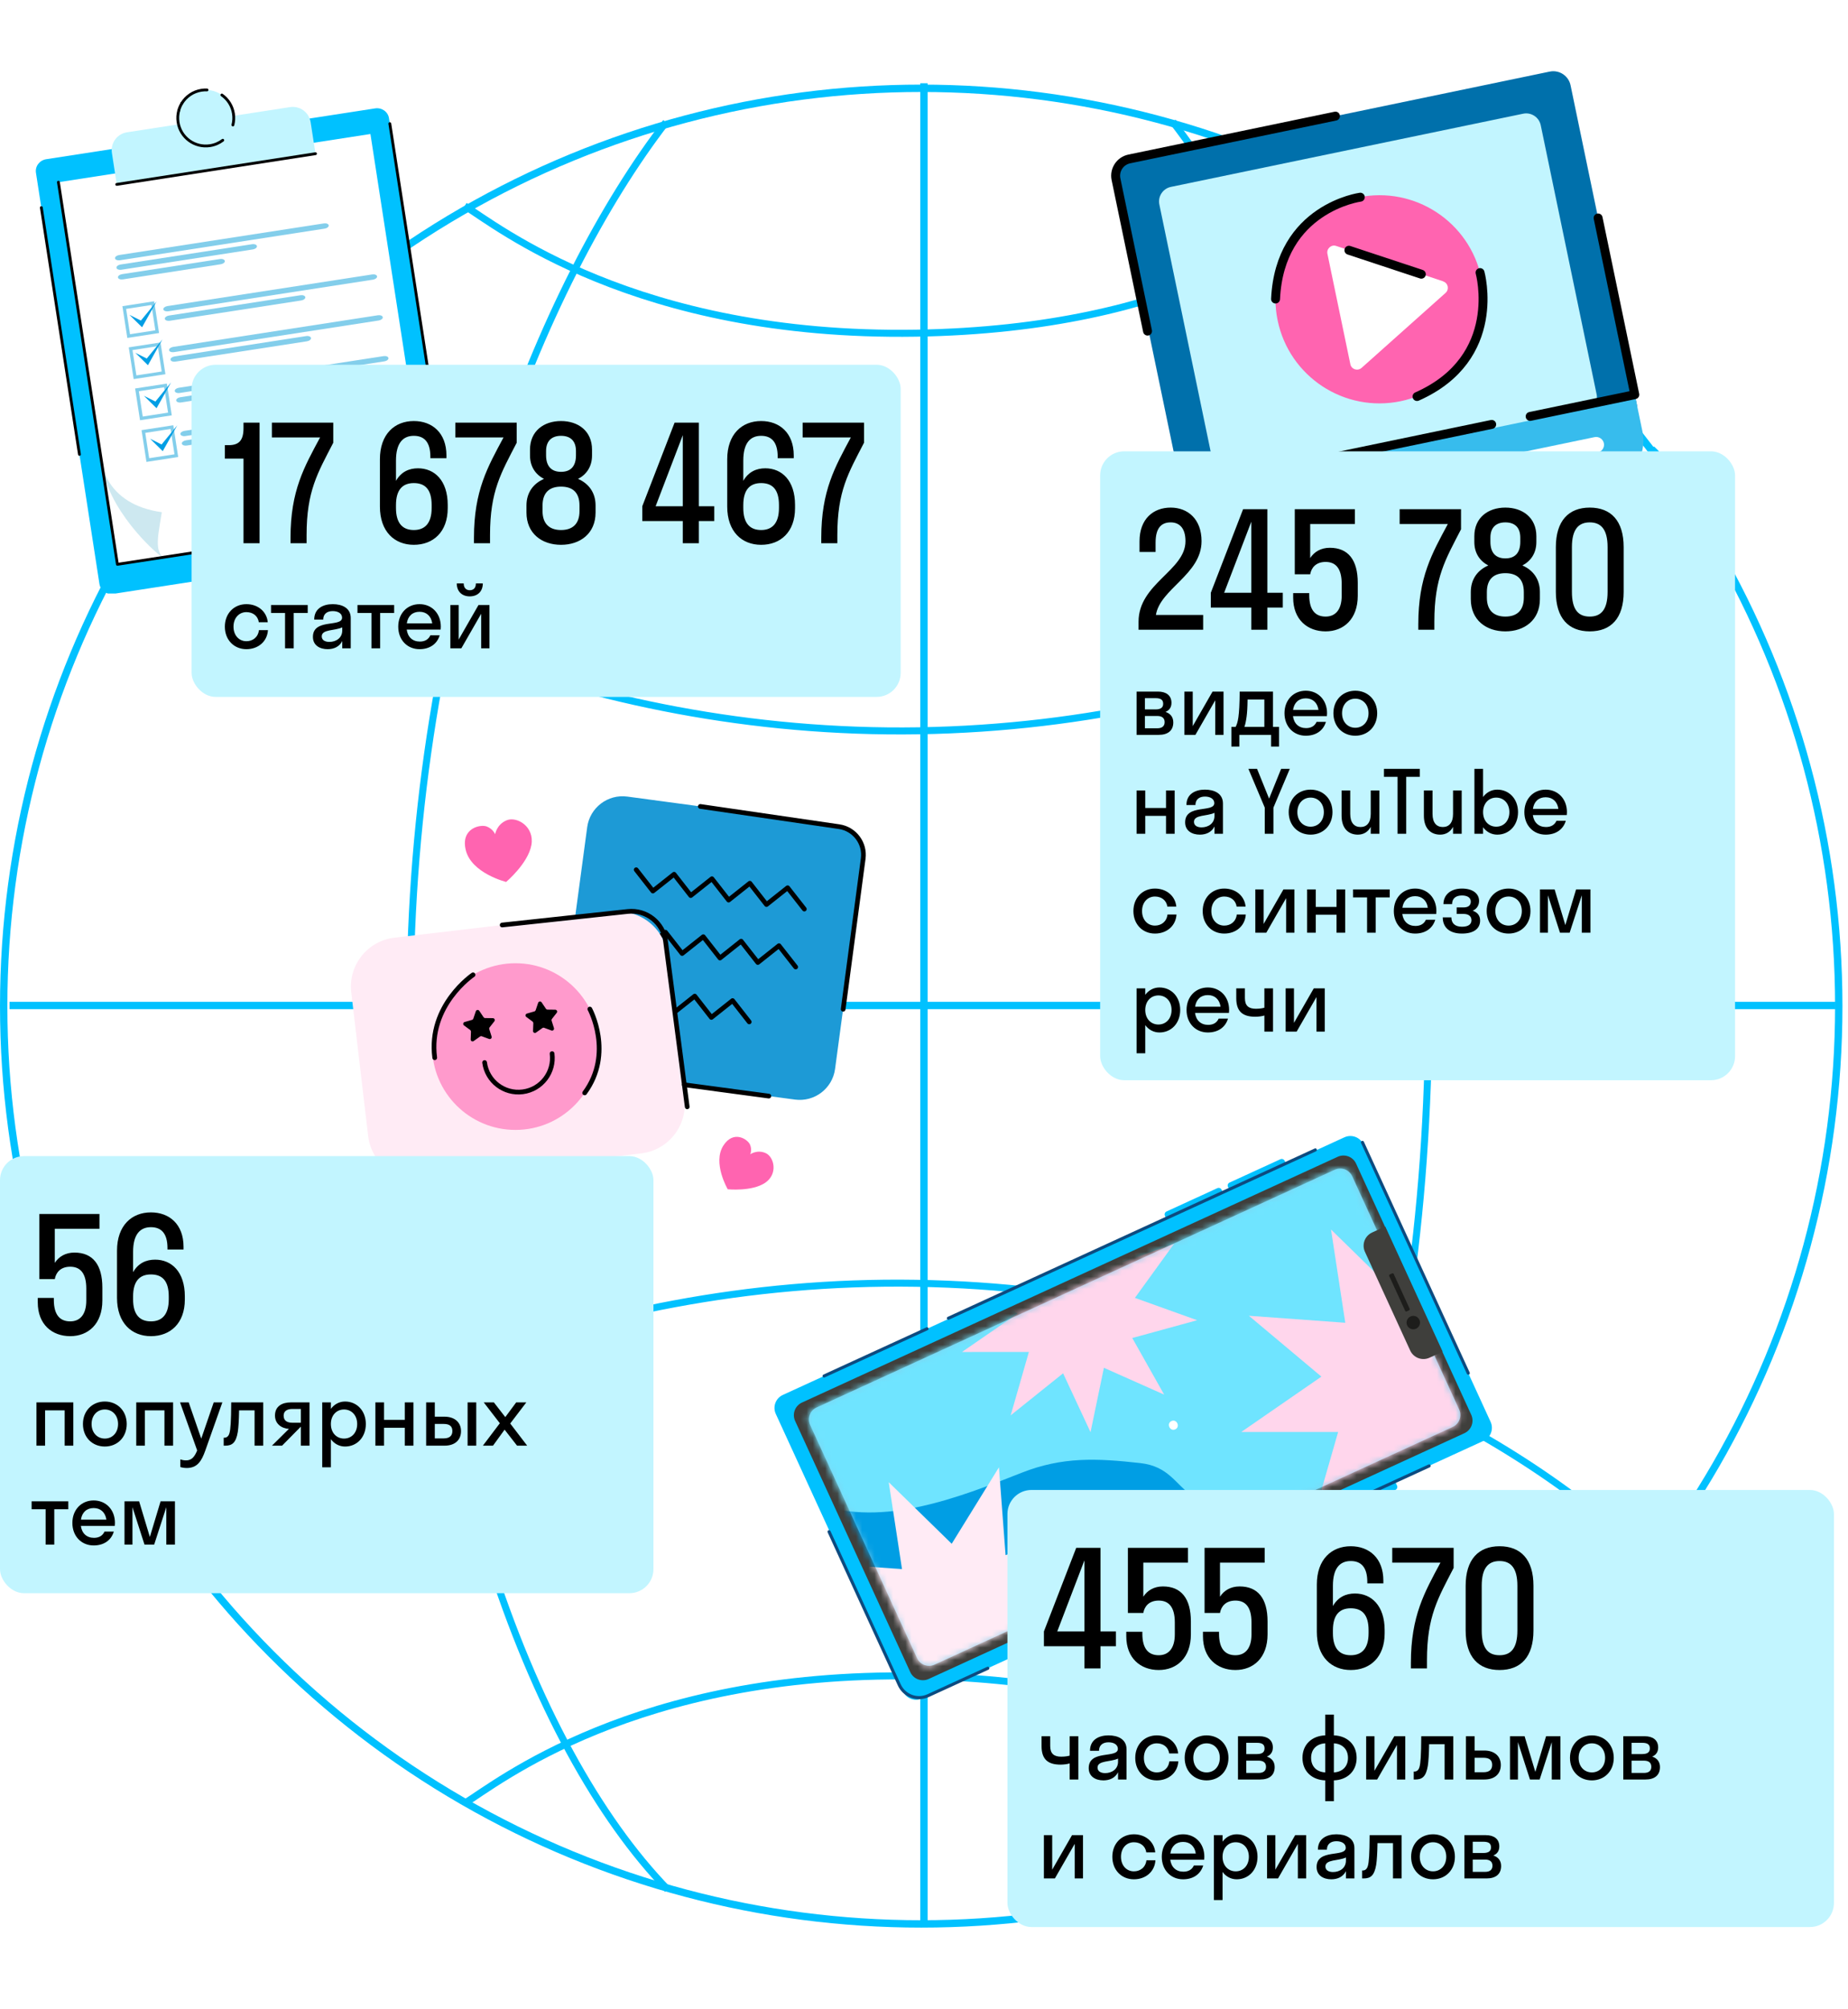 <?xml version="1.0" encoding="UTF-8"?> <svg xmlns="http://www.w3.org/2000/svg" width="299" height="325" viewBox="0 0 299 325" fill="none"> <circle cx="149.051" cy="162.736" r="148.454" stroke="#00C1FF" stroke-width="1.192"></circle> <path d="M1.54 162.635H296.958" stroke="#00C1FF" stroke-width="1.192"></path> <path d="M149.49 13.467L149.49 311.154" stroke="#00C1FF" stroke-width="1.192"></path> <path d="M189.76 19.706C209.614 45.486 231.164 97.126 231.164 162.635C231.164 231.547 211.573 282.77 189.477 305.564" stroke="#00C1FF" stroke-width="1.134" stroke-miterlimit="10"></path> <path d="M107.75 19.771C87.897 45.551 66.346 97.191 66.346 162.7C66.346 231.613 85.938 282.835 108.034 305.629" stroke="#00C1FF" stroke-width="1.134" stroke-miterlimit="10"></path> <path d="M27.674 249.475C47.242 229.056 93.806 206.706 148.191 207.569C203.034 208.441 246.606 231.892 267.591 253.161" stroke="#00C1FF" stroke-width="1.134" stroke-miterlimit="10"></path> <path d="M75.19 291.668C80.295 288.549 102.698 270.371 148.191 271.093C190.895 271.77 211.029 287.414 217.836 294.22" stroke="#00C1FF" stroke-width="1.134" stroke-miterlimit="10"></path> <path d="M75.19 33.316C80.295 36.436 102.698 54.613 148.191 53.892C190.895 53.214 211.029 37.57 217.836 30.764" stroke="#00C1FF" stroke-width="1.134" stroke-miterlimit="10"></path> <path d="M28.114 76.299C47.682 96.717 94.245 119.068 148.631 118.205C203.474 117.333 247.045 93.882 268.031 72.612" stroke="#00C1FF" stroke-width="1.134" stroke-miterlimit="10"></path> <path d="M208.4 188.956L207.855 187.767C207.734 187.503 207.422 187.388 207.158 187.509L198.939 191.278C198.675 191.399 198.56 191.711 198.681 191.974L199.226 193.163C199.347 193.427 199.658 193.543 199.922 193.422L208.141 189.652C208.405 189.531 208.521 189.219 208.4 188.956Z" fill="#00C1FF"></path> <path d="M226.033 240.294L225.487 239.106C225.367 238.842 225.055 238.726 224.791 238.847L216.572 242.617C216.308 242.738 216.192 243.049 216.313 243.313L216.859 244.502C216.979 244.766 217.291 244.881 217.555 244.76L225.774 240.991C226.038 240.87 226.154 240.558 226.033 240.294Z" fill="#00C1FF"></path> <path d="M198.201 193.633L197.655 192.445C197.535 192.181 197.223 192.065 196.959 192.186L188.74 195.956C188.476 196.077 188.36 196.388 188.481 196.652L189.027 197.841C189.147 198.105 189.459 198.22 189.723 198.099L197.942 194.33C198.206 194.209 198.322 193.897 198.201 193.633Z" fill="#00C1FF"></path> <path d="M241.174 229.983L220.589 185.098C220.056 183.936 218.682 183.426 217.519 183.959L126.66 225.629C125.497 226.162 124.987 227.537 125.52 228.699L146.105 273.583C146.638 274.746 148.013 275.256 149.175 274.723L240.035 233.053C241.197 232.52 241.707 231.145 241.174 229.983Z" fill="#00C1FF"></path> <path d="M133.333 222.566L149.986 214.929" stroke="#0D4B80" stroke-width="0.5" stroke-linecap="round" stroke-linejoin="round"></path> <path d="M220.444 184.78L237.561 222.102" stroke="#0D4B80" stroke-width="0.5" stroke-linecap="round" stroke-linejoin="round"></path> <path d="M168.993 265.653L231.232 237.109" stroke="#0D4B80" stroke-width="0.5" stroke-linecap="round" stroke-linejoin="round"></path> <path d="M134.138 247.752L145.506 272.54C146.315 274.304 148.4 275.078 150.164 274.269L159.825 269.839" stroke="#0D4B80" stroke-width="0.5" stroke-linecap="round" stroke-linejoin="round"></path> <path d="M238.043 228.841L219.411 188.214C218.894 187.087 217.561 186.592 216.433 187.109L129.754 226.862C128.627 227.379 128.132 228.712 128.649 229.839L147.281 270.466C147.798 271.593 149.131 272.088 150.259 271.571L236.938 231.818C238.065 231.301 238.56 229.968 238.043 228.841Z" fill="#3F3F3C"></path> <path d="M236.087 227.983L218.785 190.257C218.294 189.187 217.029 188.718 215.96 189.208L132.124 227.657C131.055 228.147 130.585 229.412 131.076 230.482L148.378 268.208C148.868 269.278 150.133 269.747 151.203 269.256L235.038 230.808C236.108 230.317 236.577 229.052 236.087 227.983Z" fill="#84CEEA"></path> <mask id="mask0_346_10805" style="mask-type:luminance" maskUnits="userSpaceOnUse" x="130" y="188" width="107" height="82"> <path d="M236.064 228.079L218.685 190.186C218.2 189.128 216.949 188.664 215.89 189.149L131.937 227.652C130.878 228.137 130.414 229.389 130.899 230.447L148.277 268.339C148.763 269.397 150.014 269.862 151.072 269.377L235.026 230.874C236.084 230.388 236.549 229.137 236.064 228.079Z" fill="white"></path> </mask> <g mask="url(#mask0_346_10805)"> <path d="M240.682 159.556L104.199 222.149L141.211 302.853L277.694 240.259L240.682 159.556Z" fill="white"></path> <g filter="url(#filter0_f_346_10805)"> <path d="M123.187 226.432C132.795 232.439 140.726 233.33 146.288 232.975C160.454 232.071 170.819 229.169 170.819 229.169C176.221 227.99 180.688 227.658 184.665 231.094C192.39 237.769 194.451 245.149 207.389 242.206C223.185 238.612 240.894 234.508 240.894 234.508C240.894 234.508 178.024 275.622 177.893 275.704C178.354 275.4 171.915 270.468 168.475 262.966C163.367 258.937 163.969 254.749 156.898 257.4C143.589 262.393 135.878 259.125 128.595 248.889C126.792 241.401 124.988 233.917 123.186 226.43L123.187 226.432Z" fill="#009EE4"></path> </g> <g style="mix-blend-mode:multiply"> <g filter="url(#filter1_f_346_10805)"> <path d="M119.533 233.096C118.308 234.222 131.234 242.886 132.396 243.296C142.874 247.001 154.988 242.298 165.275 238.226C171.905 235.604 177.433 235.869 184.468 236.649C193.842 237.69 188.396 248.353 212.687 241.234C220.473 238.954 229.286 242.772 237.59 242.384L252.855 233.534C252.855 233.534 250.222 209.26 236.5 209.377C226.662 209.462 227.578 184.901 217.559 184.928C207.193 184.953 186.015 205.129 175.84 205.666C164.136 206.282 139.174 215.059 139.174 215.059C139.174 215.059 119.604 233.028 119.532 233.094L119.533 233.096Z" fill="#6FE4FF"></path> </g> </g> <path d="M140.89 284.1L144.863 270.263L130.259 270.267L142.342 261.922L131.404 252.751L145.942 253.803L143.793 239.745L153.983 249.703L161.625 237.339L162.699 251.54L176.559 246.656L168.014 258.457L181.606 263.335L167.442 267.215L174.407 279.576L161.249 273.717L158.326 287.776L152.331 274.921L140.89 284.1Z" fill="#FFEBF5"></path> <path d="M163.526 228.929L166.47 218.678L155.648 218.681L164.601 212.498L156.497 205.703L167.268 206.483L165.675 196.068L173.226 203.445L178.889 194.286L179.684 204.808L189.953 201.188L183.623 209.931L193.691 213.545L183.197 216.422L188.356 225.577L178.608 221.239L176.444 231.654L172.004 222.13L163.526 228.929Z" fill="#FFD6EC"></path> <path d="M212.242 246.459L216.508 231.614L200.836 231.618L213.799 222.666L202.066 212.825L217.661 213.956L215.356 198.875L226.288 209.557L234.486 196.292L235.639 211.53L250.509 206.287L241.341 218.948L255.925 224.184L240.729 228.344L248.197 241.605L234.082 235.321L230.946 250.402L224.517 236.612L212.242 246.459Z" fill="#FFD6EC"></path> <path d="M190.153 231.194C191.016 230.798 190.401 229.457 189.537 229.853C188.674 230.249 189.289 231.59 190.153 231.194Z" fill="white"></path> <path d="M186.852 242.868C187.716 242.472 187.1 241.131 186.237 241.527C185.373 241.923 185.988 243.264 186.852 242.868Z" fill="white"></path> </g> <path d="M224.127 198.382L233.414 218.633L231.289 219.608C230.107 220.15 228.708 219.631 228.166 218.449L220.842 202.48C220.3 201.298 220.82 199.899 222.002 199.357L224.127 198.382Z" fill="#3F3F3C"></path> <path d="M228.075 211.689L225.496 206.066C225.452 205.969 225.338 205.926 225.241 205.971L224.866 206.143C224.769 206.187 224.727 206.301 224.771 206.398L227.35 212.022C227.395 212.118 227.509 212.161 227.606 212.116L227.981 211.944C228.077 211.9 228.12 211.786 228.075 211.689Z" fill="#1D1D1B"></path> <path d="M229.118 214.917C229.664 214.666 229.904 214.021 229.654 213.475C229.403 212.928 228.758 212.689 228.211 212.939C227.665 213.19 227.426 213.835 227.676 214.381C227.927 214.928 228.572 215.167 229.118 214.917Z" fill="#1D1D1B"></path> <path d="M153.449 213.225L212.817 185.997" stroke="#0D4B80" stroke-width="0.5" stroke-linecap="round" stroke-linejoin="round"></path> <rect x="163" y="241" width="133.725" height="70.698" rx="3.89" fill="#C2F5FF"></rect> <path d="M168.902 263.883L174.128 250.363H178.054V263.883H180.55V266.275H178.054V269.863H175.454V266.275H168.902V263.883ZM171.06 263.883H175.454V252.391L171.06 263.883ZM184.984 252.755V258.267C185.634 257.253 186.726 256.603 188.156 256.603C191.12 256.603 192.68 258.553 192.68 262.271V264.351C192.68 268.173 190.366 270.123 187.48 270.123C184.542 270.123 182.228 268.225 182.228 264.663V263.935H184.828V264.247C184.828 266.717 185.842 267.731 187.48 267.731C189.014 267.731 190.08 266.691 190.08 264.351V262.427C190.08 259.853 189.04 258.891 187.48 258.891C185.92 258.891 185.166 259.827 184.984 260.893H182.488V250.363H192.212V252.755H184.984ZM197.391 252.755V258.267C198.041 257.253 199.133 256.603 200.563 256.603C203.527 256.603 205.087 258.553 205.087 262.271V264.351C205.087 268.173 202.773 270.123 199.887 270.123C196.949 270.123 194.635 268.225 194.635 264.663V263.935H197.235V264.247C197.235 266.717 198.249 267.731 199.887 267.731C201.421 267.731 202.487 266.691 202.487 264.351V262.427C202.487 259.853 201.447 258.891 199.887 258.891C198.327 258.891 197.573 259.827 197.391 260.893H194.895V250.363H204.619V252.755H197.391ZM215.66 256.499V259.775C216.492 258.319 217.766 257.747 219.222 257.747C221.9 257.747 224.032 259.723 224.032 263.675V264.195C224.032 268.069 221.666 270.123 218.546 270.123C215.426 270.123 213.06 267.991 213.06 263.935V256.291C213.06 252.235 215.426 250.103 218.546 250.103C221.536 250.103 223.824 252.027 223.824 255.667V256.109H221.224V255.875C221.224 253.483 220.21 252.495 218.546 252.495C216.804 252.495 215.66 253.639 215.66 256.499ZM215.66 263.701V264.169C215.66 266.691 216.778 267.731 218.546 267.731C220.314 267.731 221.432 266.665 221.432 264.169V263.701C221.432 261.153 220.366 260.139 218.546 260.139C216.778 260.139 215.66 261.153 215.66 263.701ZM230.877 268.537V269.863H228.277V268.979C228.277 261.335 230.513 257.513 233.061 252.755H225.261V250.363H235.193V253.613C232.671 258.501 230.877 261.413 230.877 268.537ZM242.623 270.123C239.217 270.123 237.137 268.017 237.137 263.727V256.499C237.137 252.235 239.217 250.103 242.623 250.103C246.055 250.103 248.109 252.235 248.109 256.499V263.727C248.109 268.017 246.055 270.123 242.623 270.123ZM242.623 267.731C244.417 267.731 245.509 266.665 245.509 263.727V256.499C245.509 253.587 244.417 252.495 242.623 252.495C240.829 252.495 239.737 253.587 239.737 256.499V263.727C239.737 266.665 240.803 267.731 242.623 267.731Z" fill="black"></path> <path d="M173.07 283.971V280.835H174.47V287.835H173.07V285.231C172.678 285.357 172.076 285.427 171.586 285.427C169.528 285.427 168.52 284.545 168.52 282.431V280.835H169.92V282.417C169.92 283.677 170.55 284.139 171.698 284.139C172.384 284.139 172.804 284.041 173.07 283.971ZM178.529 287.975C177.283 287.975 176.149 287.373 176.149 285.987C176.149 282.963 180.867 284.475 180.867 282.879C180.867 282.193 180.209 281.815 179.355 281.815C178.445 281.815 177.815 282.277 177.815 283.187H176.359C176.359 281.381 177.815 280.695 179.355 280.695C180.867 280.695 182.267 281.311 182.267 282.935V287.835H180.895V286.659C180.433 287.583 179.537 287.975 178.529 287.975ZM177.577 285.903C177.577 286.505 178.095 286.799 178.809 286.799C179.887 286.799 180.895 286.169 180.895 284.951V284.447C179.705 285.021 177.577 284.727 177.577 285.903ZM189.166 283.621C189.026 282.557 188.172 281.983 187.164 281.983C185.974 281.983 185.078 282.921 185.078 284.335C185.078 285.749 185.974 286.687 187.164 286.687C188.186 286.687 189.054 286.057 189.194 284.895H190.65C190.538 286.743 189.068 287.975 187.164 287.975C185.162 287.975 183.678 286.477 183.678 284.335C183.678 282.193 185.162 280.695 187.164 280.695C189.012 280.695 190.454 281.871 190.622 283.621H189.166ZM195.218 287.975C193.188 287.975 191.676 286.477 191.676 284.335C191.676 282.193 193.188 280.695 195.218 280.695C197.248 280.695 198.76 282.193 198.76 284.335C198.76 286.477 197.248 287.975 195.218 287.975ZM195.218 286.687C196.436 286.687 197.36 285.749 197.36 284.335C197.36 282.921 196.436 281.983 195.218 281.983C194 281.983 193.076 282.921 193.076 284.335C193.076 285.749 194 286.687 195.218 286.687ZM200.301 287.835V280.835H203.773C205.061 280.835 205.943 281.437 205.943 282.655C205.943 283.397 205.579 283.873 204.977 284.125C205.747 284.377 206.237 284.937 206.237 285.819C206.237 287.163 205.341 287.835 203.885 287.835H200.301ZM203.367 281.899H201.645V283.719H203.367C204.235 283.719 204.599 283.397 204.599 282.809C204.599 282.179 204.235 281.899 203.367 281.899ZM203.647 284.783H201.645V286.771H203.647C204.431 286.771 204.837 286.421 204.837 285.777C204.837 285.133 204.431 284.783 203.647 284.783ZM214.416 286.687V281.983C213.086 282.053 212.134 282.893 212.134 284.335C212.134 285.777 213.086 286.617 214.416 286.687ZM215.816 281.983V286.687C217.146 286.617 218.098 285.777 218.098 284.335C218.098 282.893 217.146 282.053 215.816 281.983ZM215.816 291.335H214.416V287.975C212.274 287.905 210.734 286.505 210.734 284.335C210.734 282.165 212.274 280.765 214.416 280.695V277.335H215.816V280.695C217.958 280.765 219.498 282.165 219.498 284.335C219.498 286.505 217.958 287.905 215.816 287.975V291.335ZM227.369 287.835H226.025V282.249L222.819 287.835H221.041V280.835H222.385V286.421L225.591 280.835H227.369V287.835ZM235.133 287.835H233.733V282.123H231.227C231.199 283.761 231.129 284.867 231.017 285.623C230.723 287.373 230.107 287.835 228.987 287.835H228.735V286.547H228.847C229.225 286.547 229.533 286.323 229.673 285.791C229.841 285.189 229.939 283.985 229.953 280.835H235.133V287.835ZM242.828 285.483C242.828 286.869 241.904 287.835 240.154 287.835H237.186V280.835H238.586V283.145H240.14C241.834 283.145 242.828 284.097 242.828 285.483ZM240.028 284.321H238.586V286.659H240.028C240.98 286.659 241.428 286.225 241.428 285.469C241.428 284.699 240.98 284.321 240.028 284.321ZM249.111 287.835H247.543L245.597 281.787V287.835H244.309V280.835H246.675L248.411 286.603L250.147 280.835H252.471V287.835H251.071V281.787L249.111 287.835ZM257.559 287.975C255.529 287.975 254.017 286.477 254.017 284.335C254.017 282.193 255.529 280.695 257.559 280.695C259.589 280.695 261.101 282.193 261.101 284.335C261.101 286.477 259.589 287.975 257.559 287.975ZM257.559 286.687C258.777 286.687 259.701 285.749 259.701 284.335C259.701 282.921 258.777 281.983 257.559 281.983C256.341 281.983 255.417 282.921 255.417 284.335C255.417 285.749 256.341 286.687 257.559 286.687ZM262.642 287.835V280.835H266.114C267.402 280.835 268.284 281.437 268.284 282.655C268.284 283.397 267.92 283.873 267.318 284.125C268.088 284.377 268.578 284.937 268.578 285.819C268.578 287.163 267.682 287.835 266.226 287.835H262.642ZM265.708 281.899H263.986V283.719H265.708C266.576 283.719 266.94 283.397 266.94 282.809C266.94 282.179 266.576 281.899 265.708 281.899ZM265.988 284.783H263.986V286.771H265.988C266.772 286.771 267.178 286.421 267.178 285.777C267.178 285.133 266.772 284.783 265.988 284.783ZM175.226 303.835H173.882V298.249L170.676 303.835H168.898V296.835H170.242V302.421L173.448 296.835H175.226V303.835ZM185.461 299.621C185.321 298.557 184.467 297.983 183.459 297.983C182.269 297.983 181.373 298.921 181.373 300.335C181.373 301.749 182.269 302.687 183.459 302.687C184.481 302.687 185.349 302.057 185.489 300.895H186.945C186.833 302.743 185.363 303.975 183.459 303.975C181.457 303.975 179.973 302.477 179.973 300.335C179.973 298.193 181.457 296.695 183.459 296.695C185.307 296.695 186.749 297.871 186.917 299.621H185.461ZM194.831 300.811H189.343C189.511 302.029 190.295 302.743 191.471 302.743C192.325 302.743 192.885 302.365 193.165 301.735H194.677C194.243 303.177 193.025 303.975 191.415 303.975C189.427 303.975 187.971 302.477 187.971 300.335C187.971 298.193 189.427 296.695 191.415 296.695C193.403 296.695 194.859 298.193 194.859 300.335C194.859 300.503 194.845 300.657 194.831 300.811ZM191.415 297.927C190.281 297.927 189.525 298.627 189.357 299.803H193.473C193.305 298.627 192.535 297.927 191.415 297.927ZM197.805 307.335H196.405V296.835H197.805V297.885C198.351 297.143 199.163 296.695 200.101 296.695C202.019 296.695 203.461 298.193 203.461 300.335C203.461 302.477 202.019 303.975 200.101 303.975C199.163 303.975 198.351 303.527 197.805 302.785V307.335ZM199.933 302.687C201.151 302.687 202.061 301.749 202.061 300.335C202.061 298.921 201.151 297.983 199.933 297.983C198.715 297.983 197.805 298.921 197.805 300.335C197.805 301.749 198.715 302.687 199.933 302.687ZM211.332 303.835H209.988V298.249L206.782 303.835H205.004V296.835H206.348V302.421L209.554 296.835H211.332V303.835ZM215.401 303.975C214.155 303.975 213.021 303.373 213.021 301.987C213.021 298.963 217.739 300.475 217.739 298.879C217.739 298.193 217.081 297.815 216.227 297.815C215.317 297.815 214.687 298.277 214.687 299.187H213.231C213.231 297.381 214.687 296.695 216.227 296.695C217.739 296.695 219.139 297.311 219.139 298.935V303.835H217.767V302.659C217.305 303.583 216.409 303.975 215.401 303.975ZM214.449 301.903C214.449 302.505 214.967 302.799 215.681 302.799C216.759 302.799 217.767 302.169 217.767 300.951V300.447C216.577 301.021 214.449 300.727 214.449 301.903ZM226.78 303.835H225.38V298.123H222.874C222.846 299.761 222.776 300.867 222.664 301.623C222.37 303.373 221.754 303.835 220.634 303.835H220.382V302.547H220.494C220.872 302.547 221.18 302.323 221.32 301.791C221.488 301.189 221.586 299.985 221.6 296.835H226.78V303.835ZM231.857 303.975C229.827 303.975 228.315 302.477 228.315 300.335C228.315 298.193 229.827 296.695 231.857 296.695C233.887 296.695 235.399 298.193 235.399 300.335C235.399 302.477 233.887 303.975 231.857 303.975ZM231.857 302.687C233.075 302.687 233.999 301.749 233.999 300.335C233.999 298.921 233.075 297.983 231.857 297.983C230.639 297.983 229.715 298.921 229.715 300.335C229.715 301.749 230.639 302.687 231.857 302.687ZM236.94 303.835V296.835H240.412C241.7 296.835 242.582 297.437 242.582 298.655C242.582 299.397 242.218 299.873 241.616 300.125C242.386 300.377 242.876 300.937 242.876 301.819C242.876 303.163 241.98 303.835 240.524 303.835H236.94ZM240.006 297.899H238.284V299.719H240.006C240.874 299.719 241.238 299.397 241.238 298.809C241.238 298.179 240.874 297.899 240.006 297.899ZM240.286 300.783H238.284V302.771H240.286C241.07 302.771 241.476 302.421 241.476 301.777C241.476 301.133 241.07 300.783 240.286 300.783Z" fill="black"></path> <g clip-path="url(#clip0_346_10805)"> <path d="M73.211 85.645C73.373 86.688 72.627 87.668 71.549 87.835L18.335 96.055C17.257 96.221 16.251 95.512 16.092 94.47L5.817 27.942C5.655 26.9 6.401 25.92 7.479 25.753L60.693 17.533C61.771 17.367 62.777 18.076 62.937 19.118L73.211 85.645Z" fill="#00C1FF"></path> <path d="M59.934 21.675L9.449 29.473L19.006 91.347L69.491 83.55L59.934 21.675Z" fill="white"></path> <path d="M50.257 19.77C50.011 18.174 48.515 17.079 46.919 17.326L20.548 21.398C18.952 21.644 17.858 23.14 18.104 24.736L18.891 29.826L51.046 24.86L50.26 19.77H50.257Z" fill="#C2F5FF"></path> <path d="M37.313 21.174C38.471 18.954 37.61 16.214 35.389 15.056C33.169 13.897 30.429 14.758 29.271 16.979C28.112 19.2 28.973 21.939 31.194 23.098C33.415 24.256 36.154 23.395 37.313 21.174Z" fill="#C2F5FF"></path> <path d="M53.185 36.448C53.222 36.68 52.923 36.92 52.526 36.981L19.402 42.098C19.003 42.16 18.647 42.02 18.61 41.788C18.574 41.555 18.873 41.316 19.269 41.254L52.394 36.138C52.793 36.076 53.149 36.215 53.185 36.448Z" fill="#83CEEB"></path> <path d="M41.572 39.811C41.608 40.043 41.309 40.283 40.913 40.344L19.636 43.63C19.237 43.692 18.881 43.553 18.845 43.32C18.808 43.087 19.107 42.848 19.504 42.786L40.781 39.501C41.18 39.439 41.535 39.578 41.572 39.811Z" fill="#83CEEB"></path> <path d="M61.009 44.7C61.045 44.932 60.746 45.172 60.35 45.233L27.225 50.35C26.826 50.412 26.47 50.273 26.434 50.04C26.397 49.807 26.696 49.568 27.093 49.506L60.217 44.39C60.617 44.328 60.972 44.467 61.009 44.7Z" fill="#83CEEB"></path> <path d="M49.398 48.065C49.434 48.298 49.136 48.537 48.739 48.599L27.462 51.885C27.063 51.946 26.707 51.807 26.671 51.574C26.634 51.342 26.933 51.102 27.33 51.041L48.607 47.755C49.006 47.694 49.361 47.833 49.398 48.065Z" fill="#83CEEB"></path> <path d="M61.93 51.305C61.966 51.538 61.667 51.777 61.271 51.839L28.146 56.956C27.747 57.017 27.391 56.878 27.355 56.646C27.318 56.413 27.617 56.174 28.014 56.112L61.138 50.995C61.537 50.934 61.893 51.073 61.93 51.305Z" fill="#83CEEB"></path> <path d="M50.317 54.671C50.353 54.904 50.055 55.143 49.658 55.205L28.381 58.49C27.982 58.552 27.626 58.413 27.59 58.18C27.553 57.948 27.852 57.708 28.249 57.647L49.526 54.361C49.925 54.299 50.28 54.438 50.317 54.671Z" fill="#83CEEB"></path> <path d="M62.85 57.914C62.887 58.146 62.588 58.386 62.191 58.447L29.067 63.564C28.668 63.626 28.312 63.486 28.276 63.254C28.239 63.021 28.538 62.782 28.934 62.72L62.059 57.603C62.458 57.542 62.814 57.681 62.85 57.914Z" fill="#83CEEB"></path> <path d="M51.238 61.277C51.274 61.509 50.976 61.749 50.579 61.81L29.302 65.096C28.903 65.158 28.547 65.019 28.511 64.786C28.474 64.553 28.773 64.314 29.17 64.252L50.447 60.967C50.846 60.905 51.201 61.044 51.238 61.277Z" fill="#83CEEB"></path> <path d="M63.764 64.884C63.8 65.117 63.501 65.356 63.105 65.418L29.98 70.534C29.581 70.596 29.225 70.457 29.189 70.224C29.152 69.992 29.451 69.752 29.848 69.691L62.972 64.574C63.371 64.513 63.727 64.652 63.764 64.884Z" fill="#83CEEB"></path> <path d="M52.15 68.247C52.186 68.48 51.888 68.719 51.491 68.781L30.214 72.067C29.815 72.128 29.459 71.989 29.423 71.757C29.387 71.524 29.685 71.285 30.082 71.223L51.359 67.937C51.758 67.876 52.113 68.015 52.15 68.247Z" fill="#83CEEB"></path> <path d="M36.376 42.21C36.412 42.442 36.113 42.682 35.717 42.743L19.878 45.19C19.479 45.251 19.123 45.112 19.087 44.88C19.05 44.647 19.349 44.408 19.746 44.346L35.584 41.9C35.983 41.838 36.339 41.977 36.376 42.21Z" fill="#83CEEB"></path> <path d="M24.502 49.333L25.134 53.428L21.038 54.06L20.407 49.965L24.502 49.333ZM24.942 48.731L19.805 49.525L20.598 54.662L25.735 53.868L24.942 48.731Z" fill="#83CEEB"></path> <path d="M25.53 55.993L26.162 60.089L22.067 60.72L21.435 56.625L25.53 55.993ZM25.97 55.392L20.833 56.185L21.627 61.322L26.764 60.529L25.97 55.392Z" fill="#83CEEB"></path> <path d="M26.559 62.647L27.19 66.742L23.095 67.374L22.463 63.279L26.559 62.647ZM26.999 62.045L21.861 62.839L22.655 67.976L27.792 67.183L26.999 62.045Z" fill="#83CEEB"></path> <path d="M27.599 69.385L28.23 73.481L24.135 74.112L23.503 70.017L27.599 69.385ZM28.039 68.783L22.901 69.577L23.695 74.714L28.832 73.921L28.039 68.783Z" fill="#83CEEB"></path> <path d="M20.942 50.925L22.796 51.855L25.336 48.754L22.985 52.936L20.942 50.925Z" fill="#009EE4"></path> <path d="M21.892 57.063L23.745 57.993L26.283 54.892L23.935 59.074L21.892 57.063Z" fill="#009EE4"></path> <path d="M23.287 64.02L25.143 64.95L27.681 61.849L25.33 66.029L23.287 64.02Z" fill="#009EE4"></path> <path d="M24.288 70.965L26.144 71.896L28.682 68.795L26.331 72.977L24.288 70.965Z" fill="#009EE4"></path> <path d="M16.663 76.164L18.998 91.278L26.349 90.142C26.026 90.195 18.28 83.689 16.665 76.164H16.663Z" fill="white"></path> <path d="M26.183 82.848C23.903 82.535 22.154 81.874 20.811 81.055C17.648 79.126 16.748 76.32 16.499 75.113L16.652 76.101C18.268 83.625 26.021 90.19 26.345 90.14C25.946 89.798 25.711 89.271 25.606 88.699C25.351 87.306 25.802 85.274 26.181 82.848H26.183Z" fill="#CDE8F0"></path> <path d="M36.045 22.684C35.461 23.129 34.761 23.439 33.986 23.56C31.51 23.943 29.193 22.246 28.812 19.77C28.712 19.116 28.755 18.473 28.922 17.873" stroke="black" stroke-width="0.456" stroke-linecap="round" stroke-linejoin="round"></path> <path d="M35.898 15.367C36.872 16.051 37.577 17.116 37.773 18.386C37.871 19.015 37.832 19.635 37.682 20.215" stroke="black" stroke-width="0.456" stroke-linecap="round" stroke-linejoin="round"></path> <path d="M29.433 16.696C30.105 15.606 31.234 14.806 32.6 14.596C32.901 14.551 33.2 14.535 33.494 14.546" stroke="black" stroke-width="0.456" stroke-linecap="round" stroke-linejoin="round"></path> <path d="M28.919 17.873C29.035 17.456 29.209 17.061 29.432 16.696" stroke="black" stroke-width="0.456" stroke-linecap="round" stroke-linejoin="round"></path> <path d="M9.45 29.472L18.995 91.278L69.493 83.548L66.957 66.134" stroke="black" stroke-width="0.456" stroke-linecap="round" stroke-linejoin="round"></path> <path d="M18.889 29.826L51.044 24.86" stroke="black" stroke-width="0.456" stroke-linecap="round" stroke-linejoin="round"></path> <path d="M63.071 20L72.044 78.089" stroke="black" stroke-width="0.456" stroke-linecap="round" stroke-linejoin="round"></path> <path d="M6.689 33.579L12.855 73.496" stroke="black" stroke-width="0.456" stroke-linecap="round" stroke-linejoin="round"></path> <path d="M70.638 87.974L39.315 92.812" stroke="black" stroke-width="0.456" stroke-linecap="round" stroke-linejoin="round"></path> </g> <path d="M250.732 11.581L182.968 25.658C181.422 25.979 180.429 27.492 180.75 29.038L191.468 80.631C191.789 82.177 193.302 83.17 194.848 82.849L262.612 68.772C264.157 68.451 265.15 66.938 264.829 65.392L254.112 13.799C253.791 12.253 252.277 11.26 250.732 11.581Z" fill="#0070AB"></path> <g filter="url(#filter2_f_346_10805)"> <path d="M246.444 18.391L189.444 30.232C188.144 30.502 187.309 31.777 187.58 33.081L196.619 76.592C196.889 77.896 198.163 78.734 199.463 78.463L256.463 66.623C257.763 66.353 258.598 65.077 258.327 63.774L249.288 20.263C249.018 18.959 247.744 18.121 246.444 18.391Z" fill="#C2F5FF"></path> </g> <path d="M191.273 79.698L264.635 64.459L265.745 69.802C266.555 73.704 264.052 77.556 260.123 78.372L200.953 90.663C197.052 91.474 193.2 88.971 192.383 85.041L191.273 79.698Z" fill="#37BCED"></path> <path d="M226.624 64.894C235.726 63.003 241.573 54.091 239.682 44.989C237.791 35.886 228.879 30.04 219.776 31.931C210.674 33.822 204.828 42.733 206.719 51.836C208.609 60.938 217.521 66.785 226.624 64.894Z" fill="#FF64B0"></path> <path d="M233.509 45.504L216.189 39.783C215.394 39.506 214.601 40.231 214.772 41.051L218.483 58.918C218.653 59.737 219.635 60.064 220.288 59.516L233.896 47.37C234.515 46.799 234.304 45.782 233.515 45.533L233.509 45.504Z" fill="white"></path> <path d="M220.093 31.895C220.093 31.895 207.064 33.628 206.381 48.367" stroke="black" stroke-width="1.444" stroke-linecap="round" stroke-linejoin="round"></path> <path d="M218.249 40.476L229.966 44.353" stroke="black" stroke-width="1.444" stroke-linecap="round" stroke-linejoin="round"></path> <path d="M239.467 44.09C239.467 44.09 243.341 57.912 229.27 64.138" stroke="black" stroke-width="1.444" stroke-linecap="round" stroke-linejoin="round"></path> <path d="M191.625 78.977L241.352 68.647" stroke="black" stroke-width="1.444" stroke-linecap="round" stroke-linejoin="round"></path> <path d="M257.999 70.704L239.341 74.579L239.858 77.067L258.516 73.191C259.195 73.05 259.642 72.368 259.502 71.689C259.361 71.01 258.678 70.563 257.999 70.704Z" fill="white"></path> <path d="M199.538 82.847C198.859 82.988 198.411 83.671 198.552 84.35C198.693 85.028 199.376 85.476 200.055 85.335L239.859 77.067L239.342 74.579L199.538 82.847Z" fill="#FF64B0"></path> <path d="M203.247 80.13L202.512 80.283C202.028 80.384 201.717 80.858 201.818 81.341L202.746 85.808C202.846 86.292 203.32 86.603 203.804 86.502L204.539 86.35C205.023 86.249 205.334 85.775 205.233 85.291L204.306 80.825C204.205 80.341 203.731 80.03 203.247 80.13Z" fill="black"></path> <path d="M216.073 18.781L182.714 25.71C181.216 26.022 180.253 27.49 180.564 28.988L185.667 53.555" stroke="black" stroke-width="1.444" stroke-linecap="round" stroke-linejoin="round"></path> <path d="M258.569 35.256L264.506 63.837L247.572 67.355" stroke="black" stroke-width="1.444" stroke-linecap="round" stroke-linejoin="round"></path> <path d="M216.22 87.492L258.738 78.66" stroke="black" stroke-width="1.444" stroke-linecap="round" stroke-linejoin="round"></path> <g clip-path="url(#clip1_346_10805)"> <path d="M81.885 142.651C81.885 142.651 76.218 141.251 75.343 137.432C74.544 133.948 77.732 133.301 78.743 133.682C79.755 134.062 80.113 134.937 80.113 134.937C80.113 134.937 80.348 133.347 81.984 132.678C83.62 132.008 86.51 133.697 85.978 136.679C85.445 139.661 81.893 142.651 81.893 142.651H81.885Z" fill="#FF64B0"></path> <path d="M117.746 192.364C117.746 192.364 115.235 188.081 117.046 185.281C118.697 182.733 120.971 184.285 121.344 185.129C121.717 185.974 121.39 186.704 121.39 186.704C121.39 186.704 122.493 185.905 123.869 186.506C125.246 187.107 125.931 189.868 123.801 191.314C121.671 192.759 117.746 192.364 117.746 192.364Z" fill="#FF64B0"></path> <path d="M134.61 133.3L101.498 128.846C98.337 128.421 95.431 130.639 95.006 133.799L90.552 166.911C90.127 170.072 92.345 172.978 95.505 173.403L128.618 177.857C131.778 178.282 134.685 176.065 135.11 172.904L139.563 139.792C139.988 136.631 137.771 133.725 134.61 133.3Z" fill="#1D9AD6"></path> <path d="M130.137 147.04L127.436 143.594L124.013 146.309L121.32 142.863L117.889 145.587L115.189 142.133L111.758 144.857L109.065 141.41L105.634 144.126L102.934 140.68" stroke="black" stroke-width="0.761" stroke-linecap="round" stroke-linejoin="round"></path> <path d="M128.738 156.412L126.037 152.966L122.614 155.682L119.913 152.236L116.49 154.959L113.79 151.513L110.366 154.229L107.666 150.783L104.235 153.498L101.542 150.052" stroke="black" stroke-width="0.761" stroke-linecap="round" stroke-linejoin="round"></path> <path d="M121.222 165.289L118.529 161.843L115.098 164.567L112.405 161.121L108.974 163.837L106.282 160.39L102.851 163.106L100.15 159.66L96.727 162.384L94.026 158.938" stroke="black" stroke-width="0.761" stroke-linecap="round" stroke-linejoin="round"></path> <path d="M68.405 190.715L103.755 186.556C108.124 186.042 111.248 182.084 110.734 177.716L108.002 154.491C107.488 150.123 103.53 146.998 99.161 147.512L63.811 151.671C59.442 152.185 56.318 156.143 56.831 160.511L59.564 183.736C60.078 188.104 64.036 191.229 68.405 190.715Z" fill="#FFEBF5"></path> <path d="M100.05 200.45L94.208 178.617L63.665 171.611L100.05 200.45Z" fill="#FFEBF5"></path> <path d="M81.247 149.619L101.573 147.428C104.601 147.101 107.332 149.269 107.69 152.296L111.189 179.028" stroke="black" stroke-width="0.761" stroke-linecap="round" stroke-linejoin="round"></path> <path d="M83.398 182.763C90.843 182.763 96.878 176.728 96.878 169.283C96.878 161.839 90.843 155.803 83.398 155.803C75.953 155.803 69.918 161.839 69.918 169.283C69.918 176.728 75.953 182.763 83.398 182.763Z" fill="#FF9ACC"></path> <path d="M89.325 170.424C89.72 173.437 87.605 176.206 84.585 176.601C81.565 176.997 78.804 174.882 78.408 171.862" stroke="black" stroke-width="0.761" stroke-linecap="round" stroke-linejoin="round"></path> <path d="M76.537 157.675C76.537 157.675 69.219 162.597 70.337 171.086" stroke="black" stroke-width="0.761" stroke-linecap="round" stroke-linejoin="round"></path> <path d="M84.342 188.841L70.216 190.5" stroke="black" stroke-width="0.761" stroke-linecap="round" stroke-linejoin="round"></path> <path d="M113.311 130.441L135.759 133.712C138.255 134.077 139.997 136.375 139.662 138.877L136.421 163.243" stroke="black" stroke-width="0.761" stroke-linecap="round" stroke-linejoin="round"></path> <path d="M110.717 175.46L124.395 177.294" stroke="black" stroke-width="0.761" stroke-linecap="round" stroke-linejoin="round"></path> <path d="M95.433 163.213C95.433 163.213 99.328 170.348 94.597 176.776" stroke="black" stroke-width="0.761" stroke-linecap="round" stroke-linejoin="round"></path> <path d="M77.541 163.494L78.241 164.536C78.302 164.62 78.393 164.673 78.492 164.673L79.747 164.688C80.005 164.688 80.15 164.985 79.99 165.19L79.214 166.179C79.153 166.263 79.131 166.37 79.161 166.461L79.541 167.663C79.618 167.906 79.382 168.134 79.138 168.051L77.959 167.617C77.86 167.579 77.754 167.594 77.67 167.655L76.643 168.385C76.43 168.538 76.141 168.385 76.156 168.119L76.202 166.864C76.202 166.765 76.156 166.666 76.08 166.605L75.069 165.86C74.863 165.708 74.924 165.381 75.167 165.312L76.377 164.962C76.476 164.932 76.552 164.856 76.582 164.764L76.986 163.57C77.069 163.327 77.396 163.281 77.541 163.494Z" fill="black"></path> <path d="M87.628 162.125L88.328 163.167C88.388 163.251 88.48 163.304 88.579 163.304L89.834 163.319C90.092 163.319 90.237 163.616 90.077 163.821L89.301 164.81C89.24 164.894 89.218 165.001 89.248 165.092L89.628 166.294C89.704 166.537 89.469 166.765 89.225 166.682L88.046 166.248C87.947 166.21 87.841 166.225 87.757 166.286L86.73 167.016C86.517 167.169 86.228 167.016 86.243 166.75L86.289 165.495C86.289 165.396 86.243 165.297 86.167 165.236L85.155 164.491C84.95 164.339 85.011 164.012 85.254 163.943L86.464 163.593C86.563 163.563 86.639 163.487 86.669 163.395L87.072 162.201C87.156 161.958 87.483 161.912 87.628 162.125Z" fill="black"></path> </g> <rect x="31" y="59" width="114.725" height="53.725" rx="3.89" fill="#C2F5FF"></rect> <path d="M39.398 69.247V68.363H41.998V87.863H39.398V74.187H36.382V72.003H37.006C38.696 72.003 39.398 71.197 39.398 69.247ZM49.605 86.537V87.863H47.005V86.979C47.005 79.335 49.241 75.513 51.789 70.755H43.989V68.363H53.921V71.613C51.399 76.501 49.605 79.413 49.605 86.537ZM64.068 74.499V77.775C64.9 76.319 66.174 75.747 67.63 75.747C70.308 75.747 72.44 77.723 72.44 81.675V82.195C72.44 86.069 70.074 88.123 66.954 88.123C63.834 88.123 61.468 85.991 61.468 81.935V74.291C61.468 70.235 63.834 68.103 66.954 68.103C69.944 68.103 72.232 70.027 72.232 73.667V74.109H69.632V73.875C69.632 71.483 68.618 70.495 66.954 70.495C65.212 70.495 64.068 71.639 64.068 74.499ZM64.068 81.701V82.169C64.068 84.691 65.186 85.731 66.954 85.731C68.722 85.731 69.84 84.665 69.84 82.169V81.701C69.84 79.153 68.774 78.139 66.954 78.139C65.186 78.139 64.068 79.153 64.068 81.701ZM79.285 86.537V87.863H76.685V86.979C76.685 79.335 78.921 75.513 81.469 70.755H73.669V68.363H83.601V71.613C81.079 76.501 79.285 79.413 79.285 86.537ZM85.181 81.753C85.181 79.647 86.325 78.191 88.015 77.463C86.663 76.761 85.753 75.487 85.753 73.667V72.731C85.753 69.715 87.989 68.103 90.771 68.103C93.553 68.103 95.789 69.715 95.789 72.731V73.667C95.789 75.487 94.879 76.761 93.527 77.463C95.217 78.191 96.361 79.647 96.361 81.753V82.897C96.361 86.303 93.865 88.123 90.771 88.123C87.677 88.123 85.181 86.303 85.181 82.897V81.753ZM88.353 72.965V73.641C88.353 75.513 89.315 76.319 90.771 76.319C92.253 76.319 93.189 75.513 93.189 73.641V72.965C93.189 71.223 92.201 70.495 90.771 70.495C89.367 70.495 88.353 71.223 88.353 72.965ZM87.781 81.779V82.663C87.781 84.795 88.977 85.731 90.771 85.731C92.591 85.731 93.761 84.795 93.761 82.663V81.779C93.761 79.595 92.591 78.711 90.771 78.711C88.977 78.711 87.781 79.595 87.781 81.779ZM103.92 81.883L109.146 68.363H113.072V81.883H115.568V84.275H113.072V87.863H110.472V84.275H103.92V81.883ZM106.078 81.883H110.472V70.391L106.078 81.883ZM120.262 74.499V77.775C121.094 76.319 122.368 75.747 123.824 75.747C126.502 75.747 128.634 77.723 128.634 81.675V82.195C128.634 86.069 126.268 88.123 123.148 88.123C120.028 88.123 117.662 85.991 117.662 81.935V74.291C117.662 70.235 120.028 68.103 123.148 68.103C126.138 68.103 128.426 70.027 128.426 73.667V74.109H125.826V73.875C125.826 71.483 124.812 70.495 123.148 70.495C121.406 70.495 120.262 71.639 120.262 74.499ZM120.262 81.701V82.169C120.262 84.691 121.38 85.731 123.148 85.731C124.916 85.731 126.034 84.665 126.034 82.169V81.701C126.034 79.153 124.968 78.139 123.148 78.139C121.38 78.139 120.262 79.153 120.262 81.701ZM135.479 86.537V87.863H132.879V86.979C132.879 79.335 135.115 75.513 137.663 70.755H129.863V68.363H139.795V71.613C137.273 76.501 135.479 79.413 135.479 86.537Z" fill="black"></path> <path d="M41.868 100.649C41.728 99.585 40.874 99.011 39.866 99.011C38.676 99.011 37.78 99.949 37.78 101.363C37.78 102.777 38.676 103.715 39.866 103.715C40.888 103.715 41.756 103.085 41.896 101.923H43.352C43.24 103.771 41.77 105.003 39.866 105.003C37.864 105.003 36.38 103.505 36.38 101.363C36.38 99.221 37.864 97.723 39.866 97.723C41.714 97.723 43.156 98.899 43.324 100.649H41.868ZM47.52 104.863H46.12V99.151H43.852V97.863H49.788V99.151H47.52V104.863ZM53.009 105.003C51.763 105.003 50.629 104.401 50.629 103.015C50.629 99.991 55.347 101.503 55.347 99.907C55.347 99.221 54.689 98.843 53.835 98.843C52.925 98.843 52.295 99.305 52.295 100.215H50.839C50.839 98.409 52.295 97.723 53.835 97.723C55.347 97.723 56.747 98.339 56.747 99.963V104.863H55.375V103.687C54.913 104.611 54.017 105.003 53.009 105.003ZM52.057 102.931C52.057 103.533 52.575 103.827 53.289 103.827C54.367 103.827 55.375 103.197 55.375 101.979V101.475C54.185 102.049 52.057 101.755 52.057 102.931ZM61.506 104.863H60.106V99.151H57.838V97.863H63.774V99.151H61.506V104.863ZM71.294 101.839H65.806C65.974 103.057 66.758 103.771 67.934 103.771C68.788 103.771 69.348 103.393 69.628 102.763H71.14C70.706 104.205 69.488 105.003 67.878 105.003C65.89 105.003 64.434 103.505 64.434 101.363C64.434 99.221 65.89 97.723 67.878 97.723C69.866 97.723 71.322 99.221 71.322 101.363C71.322 101.531 71.308 101.685 71.294 101.839ZM67.878 98.955C66.744 98.955 65.988 99.655 65.82 100.831H69.936C69.768 99.655 68.998 98.955 67.878 98.955ZM76.997 94.363H78.117C78.117 95.679 77.263 96.463 76.003 96.463C74.757 96.463 73.903 95.679 73.903 94.363H75.023C75.023 95.147 75.485 95.469 76.003 95.469C76.563 95.469 76.997 95.147 76.997 94.363ZM79.195 104.863H77.851V99.277L74.645 104.863H72.867V97.863H74.211V103.449L77.417 97.863H79.195V104.863Z" fill="black"></path> <rect x="178" y="73" width="102.725" height="101.725" rx="3.89" fill="#C2F5FF"></rect> <path d="M194.406 87.537C194.406 92.919 187.698 95.233 187.022 99.471H194.666V101.863H184.214V100.563C184.214 94.375 191.806 92.295 191.806 87.537C191.806 85.379 190.792 84.495 189.414 84.495C187.958 84.495 186.97 85.327 186.97 87.771V89.279H184.37V87.563C184.37 83.923 186.606 82.103 189.414 82.103C192.17 82.103 194.406 83.949 194.406 87.537ZM195.903 95.883L201.129 82.363H205.055V95.883H207.551V98.275H205.055V101.863H202.455V98.275H195.903V95.883ZM198.061 95.883H202.455V84.391L198.061 95.883ZM211.985 84.755V90.267C212.635 89.253 213.727 88.603 215.157 88.603C218.121 88.603 219.681 90.553 219.681 94.271V96.351C219.681 100.173 217.367 102.123 214.481 102.123C211.543 102.123 209.229 100.225 209.229 96.663V95.935H211.829V96.247C211.829 98.717 212.843 99.731 214.481 99.731C216.015 99.731 217.081 98.691 217.081 96.351V94.427C217.081 91.853 216.041 90.891 214.481 90.891C212.921 90.891 212.167 91.827 211.985 92.893H209.489V82.363H219.213V84.755H211.985ZM232.074 100.537V101.863H229.474V100.979C229.474 93.335 231.71 89.513 234.258 84.755H226.458V82.363H236.39V85.613C233.868 90.501 232.074 93.413 232.074 100.537ZM237.97 95.753C237.97 93.647 239.114 92.191 240.804 91.463C239.452 90.761 238.542 89.487 238.542 87.667V86.731C238.542 83.715 240.778 82.103 243.56 82.103C246.342 82.103 248.578 83.715 248.578 86.731V87.667C248.578 89.487 247.668 90.761 246.316 91.463C248.006 92.191 249.15 93.647 249.15 95.753V96.897C249.15 100.303 246.654 102.123 243.56 102.123C240.466 102.123 237.97 100.303 237.97 96.897V95.753ZM241.142 86.965V87.641C241.142 89.513 242.104 90.319 243.56 90.319C245.042 90.319 245.978 89.513 245.978 87.641V86.965C245.978 85.223 244.99 84.495 243.56 84.495C242.156 84.495 241.142 85.223 241.142 86.965ZM240.57 95.779V96.663C240.57 98.795 241.766 99.731 243.56 99.731C245.38 99.731 246.55 98.795 246.55 96.663V95.779C246.55 93.595 245.38 92.711 243.56 92.711C241.766 92.711 240.57 93.595 240.57 95.779ZM257.217 102.123C253.811 102.123 251.731 100.017 251.731 95.727V88.499C251.731 84.235 253.811 82.103 257.217 82.103C260.649 82.103 262.703 84.235 262.703 88.499V95.727C262.703 100.017 260.649 102.123 257.217 102.123ZM257.217 99.731C259.011 99.731 260.103 98.665 260.103 95.727V88.499C260.103 85.587 259.011 84.495 257.217 84.495C255.423 84.495 254.331 85.587 254.331 88.499V95.727C254.331 98.665 255.397 99.731 257.217 99.731Z" fill="black"></path> <path d="M183.898 118.863V111.863H187.37C188.658 111.863 189.54 112.465 189.54 113.683C189.54 114.425 189.176 114.901 188.574 115.153C189.344 115.405 189.834 115.965 189.834 116.847C189.834 118.191 188.938 118.863 187.482 118.863H183.898ZM186.964 112.927H185.242V114.747H186.964C187.832 114.747 188.196 114.425 188.196 113.837C188.196 113.207 187.832 112.927 186.964 112.927ZM187.244 115.811H185.242V117.799H187.244C188.028 117.799 188.434 117.449 188.434 116.805C188.434 116.161 188.028 115.811 187.244 115.811ZM197.964 118.863H196.62V113.277L193.414 118.863H191.636V111.863H192.98V117.449L196.186 111.863H197.964V118.863ZM199.233 117.575H199.919C200.269 116.917 200.549 115.965 200.577 111.863H205.967V117.575H206.947V120.753H205.659V118.863H200.521V120.753H199.233V117.575ZM201.697 115.909C201.585 116.721 201.473 117.225 201.333 117.575H204.567V113.151H201.851C201.837 114.411 201.781 115.279 201.697 115.909ZM214.685 115.839H209.197C209.365 117.057 210.149 117.771 211.325 117.771C212.179 117.771 212.739 117.393 213.019 116.763H214.531C214.097 118.205 212.879 119.003 211.269 119.003C209.281 119.003 207.825 117.505 207.825 115.363C207.825 113.221 209.281 111.723 211.269 111.723C213.257 111.723 214.713 113.221 214.713 115.363C214.713 115.531 214.699 115.685 214.685 115.839ZM211.269 112.955C210.135 112.955 209.379 113.655 209.211 114.831H213.327C213.159 113.655 212.389 112.955 211.269 112.955ZM219.282 119.003C217.252 119.003 215.74 117.505 215.74 115.363C215.74 113.221 217.252 111.723 219.282 111.723C221.312 111.723 222.824 113.221 222.824 115.363C222.824 117.505 221.312 119.003 219.282 119.003ZM219.282 117.715C220.5 117.715 221.424 116.777 221.424 115.363C221.424 113.949 220.5 113.011 219.282 113.011C218.064 113.011 217.14 113.949 217.14 115.363C217.14 116.777 218.064 117.715 219.282 117.715ZM185.298 134.863H183.898V127.863H185.298V130.691H188.658V127.863H190.058V134.863H188.658V131.965H185.298V134.863ZM194.131 135.003C192.885 135.003 191.751 134.401 191.751 133.015C191.751 129.991 196.469 131.503 196.469 129.907C196.469 129.221 195.811 128.843 194.957 128.843C194.047 128.843 193.417 129.305 193.417 130.215H191.961C191.961 128.409 193.417 127.723 194.957 127.723C196.469 127.723 197.869 128.339 197.869 129.963V134.863H196.497V133.687C196.035 134.611 195.139 135.003 194.131 135.003ZM193.179 132.931C193.179 133.533 193.697 133.827 194.411 133.827C195.489 133.827 196.497 133.197 196.497 131.979V131.475C195.307 132.049 193.179 131.755 193.179 132.931ZM206.035 134.863H204.635V130.635L201.989 124.363H203.389L205.335 129.179L207.281 124.363H208.681L206.035 130.635V134.863ZM212.05 135.003C210.02 135.003 208.508 133.505 208.508 131.363C208.508 129.221 210.02 127.723 212.05 127.723C214.08 127.723 215.592 129.221 215.592 131.363C215.592 133.505 214.08 135.003 212.05 135.003ZM212.05 133.715C213.268 133.715 214.192 132.777 214.192 131.363C214.192 129.949 213.268 129.011 212.05 129.011C210.832 129.011 209.908 129.949 209.908 131.363C209.908 132.777 210.832 133.715 212.05 133.715ZM218.463 131.657C218.463 133.057 219.093 133.771 220.129 133.771C221.151 133.771 221.781 133.057 221.781 131.657V127.863H223.181V134.863H221.781V133.743C221.347 134.569 220.605 135.003 219.695 135.003C218.197 135.003 217.063 134.023 217.063 131.937V127.863H218.463V131.657ZM227.518 134.863H226.118V125.651H223.92V124.363H229.716V125.651H227.518V134.863ZM231.779 131.657C231.779 133.057 232.409 133.771 233.445 133.771C234.467 133.771 235.097 133.057 235.097 131.657V127.863H236.497V134.863H235.097V133.743C234.663 134.569 233.921 135.003 233.011 135.003C231.513 135.003 230.379 134.023 230.379 131.937V127.863H231.779V131.657ZM242.252 127.723C244.17 127.723 245.612 129.221 245.612 131.363C245.612 133.505 244.17 135.003 242.252 135.003C241.314 135.003 240.502 134.555 239.956 133.813V134.863H238.556V124.363H239.956V128.913C240.502 128.171 241.314 127.723 242.252 127.723ZM242.084 129.011C240.866 129.011 239.956 129.949 239.956 131.363C239.956 132.777 240.866 133.715 242.084 133.715C243.302 133.715 244.212 132.777 244.212 131.363C244.212 129.949 243.302 129.011 242.084 129.011ZM253.497 131.839H248.009C248.177 133.057 248.961 133.771 250.137 133.771C250.991 133.771 251.551 133.393 251.831 132.763H253.343C252.909 134.205 251.691 135.003 250.081 135.003C248.093 135.003 246.637 133.505 246.637 131.363C246.637 129.221 248.093 127.723 250.081 127.723C252.069 127.723 253.525 129.221 253.525 131.363C253.525 131.531 253.511 131.685 253.497 131.839ZM250.081 128.955C248.947 128.955 248.191 129.655 248.023 130.831H252.139C251.971 129.655 251.201 128.955 250.081 128.955ZM188.868 146.649C188.728 145.585 187.874 145.011 186.866 145.011C185.676 145.011 184.78 145.949 184.78 147.363C184.78 148.777 185.676 149.715 186.866 149.715C187.888 149.715 188.756 149.085 188.896 147.923H190.352C190.24 149.771 188.77 151.003 186.866 151.003C184.864 151.003 183.38 149.505 183.38 147.363C183.38 145.221 184.864 143.723 186.866 143.723C188.714 143.723 190.156 144.899 190.324 146.649H188.868ZM200.079 146.649C199.939 145.585 199.085 145.011 198.077 145.011C196.887 145.011 195.991 145.949 195.991 147.363C195.991 148.777 196.887 149.715 198.077 149.715C199.099 149.715 199.967 149.085 200.107 147.923H201.563C201.451 149.771 199.981 151.003 198.077 151.003C196.075 151.003 194.591 149.505 194.591 147.363C194.591 145.221 196.075 143.723 198.077 143.723C199.925 143.723 201.367 144.899 201.535 146.649H200.079ZM209.434 150.863H208.09V145.277L204.884 150.863H203.106V143.863H204.45V149.449L207.656 143.863H209.434V150.863ZM212.887 150.863H211.487V143.863H212.887V146.691H216.247V143.863H217.647V150.863H216.247V147.965H212.887V150.863ZM222.587 150.863H221.187V145.151H218.919V143.863H224.855V145.151H222.587V150.863ZM232.375 147.839H226.887C227.055 149.057 227.839 149.771 229.015 149.771C229.869 149.771 230.429 149.393 230.709 148.763H232.221C231.787 150.205 230.569 151.003 228.959 151.003C226.971 151.003 225.515 149.505 225.515 147.363C225.515 145.221 226.971 143.723 228.959 143.723C230.947 143.723 232.403 145.221 232.403 147.363C232.403 147.531 232.389 147.685 232.375 147.839ZM228.959 144.955C227.825 144.955 227.069 145.655 226.901 146.831H231.017C230.849 145.655 230.079 144.955 228.959 144.955ZM235.685 146.775H236.791C237.561 146.775 237.967 146.453 237.967 145.837C237.967 145.249 237.505 144.843 236.539 144.843C235.517 144.843 234.943 145.347 234.943 146.243H233.543C233.543 144.871 234.565 143.723 236.539 143.723C238.401 143.723 239.311 144.633 239.311 145.725C239.311 146.411 238.961 147.013 238.275 147.307C239.059 147.573 239.479 148.105 239.479 148.889C239.479 150.205 238.457 151.003 236.539 151.003C234.579 151.003 233.431 150.051 233.431 148.385H234.831C234.831 149.337 235.405 149.897 236.553 149.897C237.645 149.897 238.079 149.449 238.079 148.847C238.079 148.189 237.589 147.825 236.791 147.825H235.685V146.775ZM244.082 151.003C242.052 151.003 240.54 149.505 240.54 147.363C240.54 145.221 242.052 143.723 244.082 143.723C246.112 143.723 247.624 145.221 247.624 147.363C247.624 149.505 246.112 151.003 244.082 151.003ZM244.082 149.715C245.3 149.715 246.224 148.777 246.224 147.363C246.224 145.949 245.3 145.011 244.082 145.011C242.864 145.011 241.94 145.949 241.94 147.363C241.94 148.777 242.864 149.715 244.082 149.715ZM253.967 150.863H252.399L250.453 144.815V150.863H249.165V143.863H251.531L253.267 149.631L255.003 143.863H257.327V150.863H255.927V144.815L253.967 150.863ZM185.298 170.363H183.898V159.863H185.298V160.913C185.844 160.171 186.656 159.723 187.594 159.723C189.512 159.723 190.954 161.221 190.954 163.363C190.954 165.505 189.512 167.003 187.594 167.003C186.656 167.003 185.844 166.555 185.298 165.813V170.363ZM187.426 165.715C188.644 165.715 189.554 164.777 189.554 163.363C189.554 161.949 188.644 161.011 187.426 161.011C186.208 161.011 185.298 161.949 185.298 163.363C185.298 164.777 186.208 165.715 187.426 165.715ZM198.84 163.839H193.352C193.52 165.057 194.304 165.771 195.48 165.771C196.334 165.771 196.894 165.393 197.174 164.763H198.686C198.252 166.205 197.034 167.003 195.424 167.003C193.436 167.003 191.98 165.505 191.98 163.363C191.98 161.221 193.436 159.723 195.424 159.723C197.412 159.723 198.868 161.221 198.868 163.363C198.868 163.531 198.854 163.685 198.84 163.839ZM195.424 160.955C194.29 160.955 193.534 161.655 193.366 162.831H197.482C197.314 161.655 196.544 160.955 195.424 160.955ZM204.572 162.999V159.863H205.972V166.863H204.572V164.259C204.18 164.385 203.578 164.455 203.088 164.455C201.03 164.455 200.022 163.573 200.022 161.459V159.863H201.422V161.445C201.422 162.705 202.052 163.167 203.2 163.167C203.886 163.167 204.306 163.069 204.572 162.999ZM214.343 166.863H212.999V161.277L209.793 166.863H208.015V159.863H209.359V165.449L212.565 159.863H214.343V166.863Z" fill="black"></path> <rect y="187" width="105.725" height="70.698" rx="3.89" fill="#C2F5FF"></rect> <path d="M8.866 198.755V204.267C9.516 203.253 10.608 202.603 12.038 202.603C15.002 202.603 16.562 204.553 16.562 208.271V210.351C16.562 214.173 14.248 216.123 11.362 216.123C8.424 216.123 6.11 214.225 6.11 210.663V209.935H8.71V210.247C8.71 212.717 9.724 213.731 11.362 213.731C12.896 213.731 13.962 212.691 13.962 210.351V208.427C13.962 205.853 12.922 204.891 11.362 204.891C9.802 204.891 9.048 205.827 8.866 206.893H6.37V196.363H16.094V198.755H8.866ZM21.533 202.499V205.775C22.365 204.319 23.639 203.747 25.095 203.747C27.773 203.747 29.905 205.723 29.905 209.675V210.195C29.905 214.069 27.539 216.123 24.419 216.123C21.299 216.123 18.933 213.991 18.933 209.935V202.291C18.933 198.235 21.299 196.103 24.419 196.103C27.409 196.103 29.697 198.027 29.697 201.667V202.109H27.097V201.875C27.097 199.483 26.083 198.495 24.419 198.495C22.677 198.495 21.533 199.639 21.533 202.499ZM21.533 209.701V210.169C21.533 212.691 22.651 213.731 24.419 213.731C26.187 213.731 27.305 212.665 27.305 210.169V209.701C27.305 207.153 26.239 206.139 24.419 206.139C22.651 206.139 21.533 207.153 21.533 209.701Z" fill="black"></path> <path d="M7.298 233.835H5.898V226.835H11.862V233.835H10.462V228.123H7.298V233.835ZM16.961 233.975C14.931 233.975 13.419 232.477 13.419 230.335C13.419 228.193 14.931 226.695 16.961 226.695C18.991 226.695 20.503 228.193 20.503 230.335C20.503 232.477 18.991 233.975 16.961 233.975ZM16.961 232.687C18.179 232.687 19.103 231.749 19.103 230.335C19.103 228.921 18.179 227.983 16.961 227.983C15.743 227.983 14.819 228.921 14.819 230.335C14.819 231.749 15.743 232.687 16.961 232.687ZM23.444 233.835H22.044V226.835H28.008V233.835H26.608V228.123H23.444V233.835ZM33.219 234.619C32.631 236.285 31.945 237.447 30.223 237.447C29.831 237.447 29.439 237.377 29.173 237.293V236.061C29.439 236.145 29.761 236.215 30.097 236.215C30.979 236.215 31.455 235.697 31.903 234.605L29.131 226.835H30.531L32.561 232.701L34.577 226.835H35.977L33.219 234.619ZM42.59 233.835H41.19V228.123H38.684C38.656 229.761 38.586 230.867 38.474 231.623C38.179 233.373 37.563 233.835 36.444 233.835H36.191V232.547H36.303C36.681 232.547 36.989 232.323 37.13 231.791C37.297 231.189 37.395 229.985 37.41 226.835H42.59V233.835ZM44.491 228.963C44.491 227.437 45.667 226.835 47.067 226.835H50.077V233.835H48.677V230.769H48.663L45.639 233.835H44.001L46.745 231.119C45.569 231.049 44.491 230.321 44.491 228.963ZM47.305 230.125H48.677V227.899H47.305C46.423 227.899 45.891 228.263 45.891 228.977C45.891 229.775 46.423 230.125 47.305 230.125ZM53.535 237.335H52.135V226.835H53.535V227.885C54.081 227.143 54.893 226.695 55.831 226.695C57.749 226.695 59.191 228.193 59.191 230.335C59.191 232.477 57.749 233.975 55.831 233.975C54.893 233.975 54.081 233.527 53.535 232.785V237.335ZM55.663 232.687C56.881 232.687 57.791 231.749 57.791 230.335C57.791 228.921 56.881 227.983 55.663 227.983C54.445 227.983 53.535 228.921 53.535 230.335C53.535 231.749 54.445 232.687 55.663 232.687ZM62.134 233.835H60.734V226.835H62.134V229.663H65.494V226.835H66.894V233.835H65.494V230.937H62.134V233.835ZM74.592 231.483C74.592 232.869 73.668 233.835 71.918 233.835H68.95V226.835H70.35V229.145H71.904C73.598 229.145 74.592 230.097 74.592 231.483ZM77.056 233.835H75.656V226.835H77.056V233.835ZM71.792 230.321H70.35V232.659H71.792C72.744 232.659 73.192 232.225 73.192 231.469C73.192 230.699 72.744 230.321 71.792 230.321ZM79.766 233.835H78.128L80.872 230.209L78.268 226.835H79.906L81.754 229.215L83.518 226.835H85.156L82.552 230.251L85.296 233.835H83.658L81.642 231.245L79.766 233.835ZM8.782 249.835H7.382V244.123H5.114V242.835H11.05V244.123H8.782V249.835ZM18.57 246.811H13.082C13.25 248.029 14.034 248.743 15.21 248.743C16.064 248.743 16.624 248.365 16.904 247.735H18.416C17.982 249.177 16.764 249.975 15.154 249.975C13.166 249.975 11.71 248.477 11.71 246.335C11.71 244.193 13.166 242.695 15.154 242.695C17.142 242.695 18.598 244.193 18.598 246.335C18.598 246.503 18.584 246.657 18.57 246.811ZM15.154 243.927C14.02 243.927 13.264 244.627 13.096 245.803H17.212C17.044 244.627 16.274 243.927 15.154 243.927ZM24.946 249.835H23.378L21.432 243.787V249.835H20.144V242.835H22.51L24.246 248.603L25.982 242.835H28.306V249.835H26.906V243.787L24.946 249.835Z" fill="black"></path> <defs> <filter id="filter0_f_346_10805" x="120.186" y="223.429" width="123.71" height="55.276" filterUnits="userSpaceOnUse" color-interpolation-filters="sRGB"> <feFlood flood-opacity="0" result="BackgroundImageFix"></feFlood> <feBlend mode="normal" in="SourceGraphic" in2="BackgroundImageFix" result="shape"></feBlend> <feGaussianBlur stdDeviation="1.5" result="effect1_foregroundBlur_346_10805"></feGaussianBlur> </filter> <filter id="filter1_f_346_10805" x="113.95" y="179.427" width="144.407" height="70.715" filterUnits="userSpaceOnUse" color-interpolation-filters="sRGB"> <feFlood flood-opacity="0" result="BackgroundImageFix"></feFlood> <feBlend mode="normal" in="SourceGraphic" in2="BackgroundImageFix" result="shape"></feBlend> <feGaussianBlur stdDeviation="2.751" result="effect1_foregroundBlur_346_10805"></feGaussianBlur> </filter> <filter id="filter2_f_346_10805" x="184.632" y="15.443" width="76.644" height="65.969" filterUnits="userSpaceOnUse" color-interpolation-filters="sRGB"> <feFlood flood-opacity="0" result="BackgroundImageFix"></feFlood> <feBlend mode="normal" in="SourceGraphic" in2="BackgroundImageFix" result="shape"></feBlend> <feGaussianBlur stdDeviation="1.449" result="effect1_foregroundBlur_346_10805"></feGaussianBlur> </filter> <clipPath id="clip0_346_10805"> <rect width="83" height="83" fill="white" transform="translate(1 13)"></rect> </clipPath> <clipPath id="clip1_346_10805"> <rect width="84.299" height="75" fill="white" transform="translate(56 126)"></rect> </clipPath> </defs> </svg> 